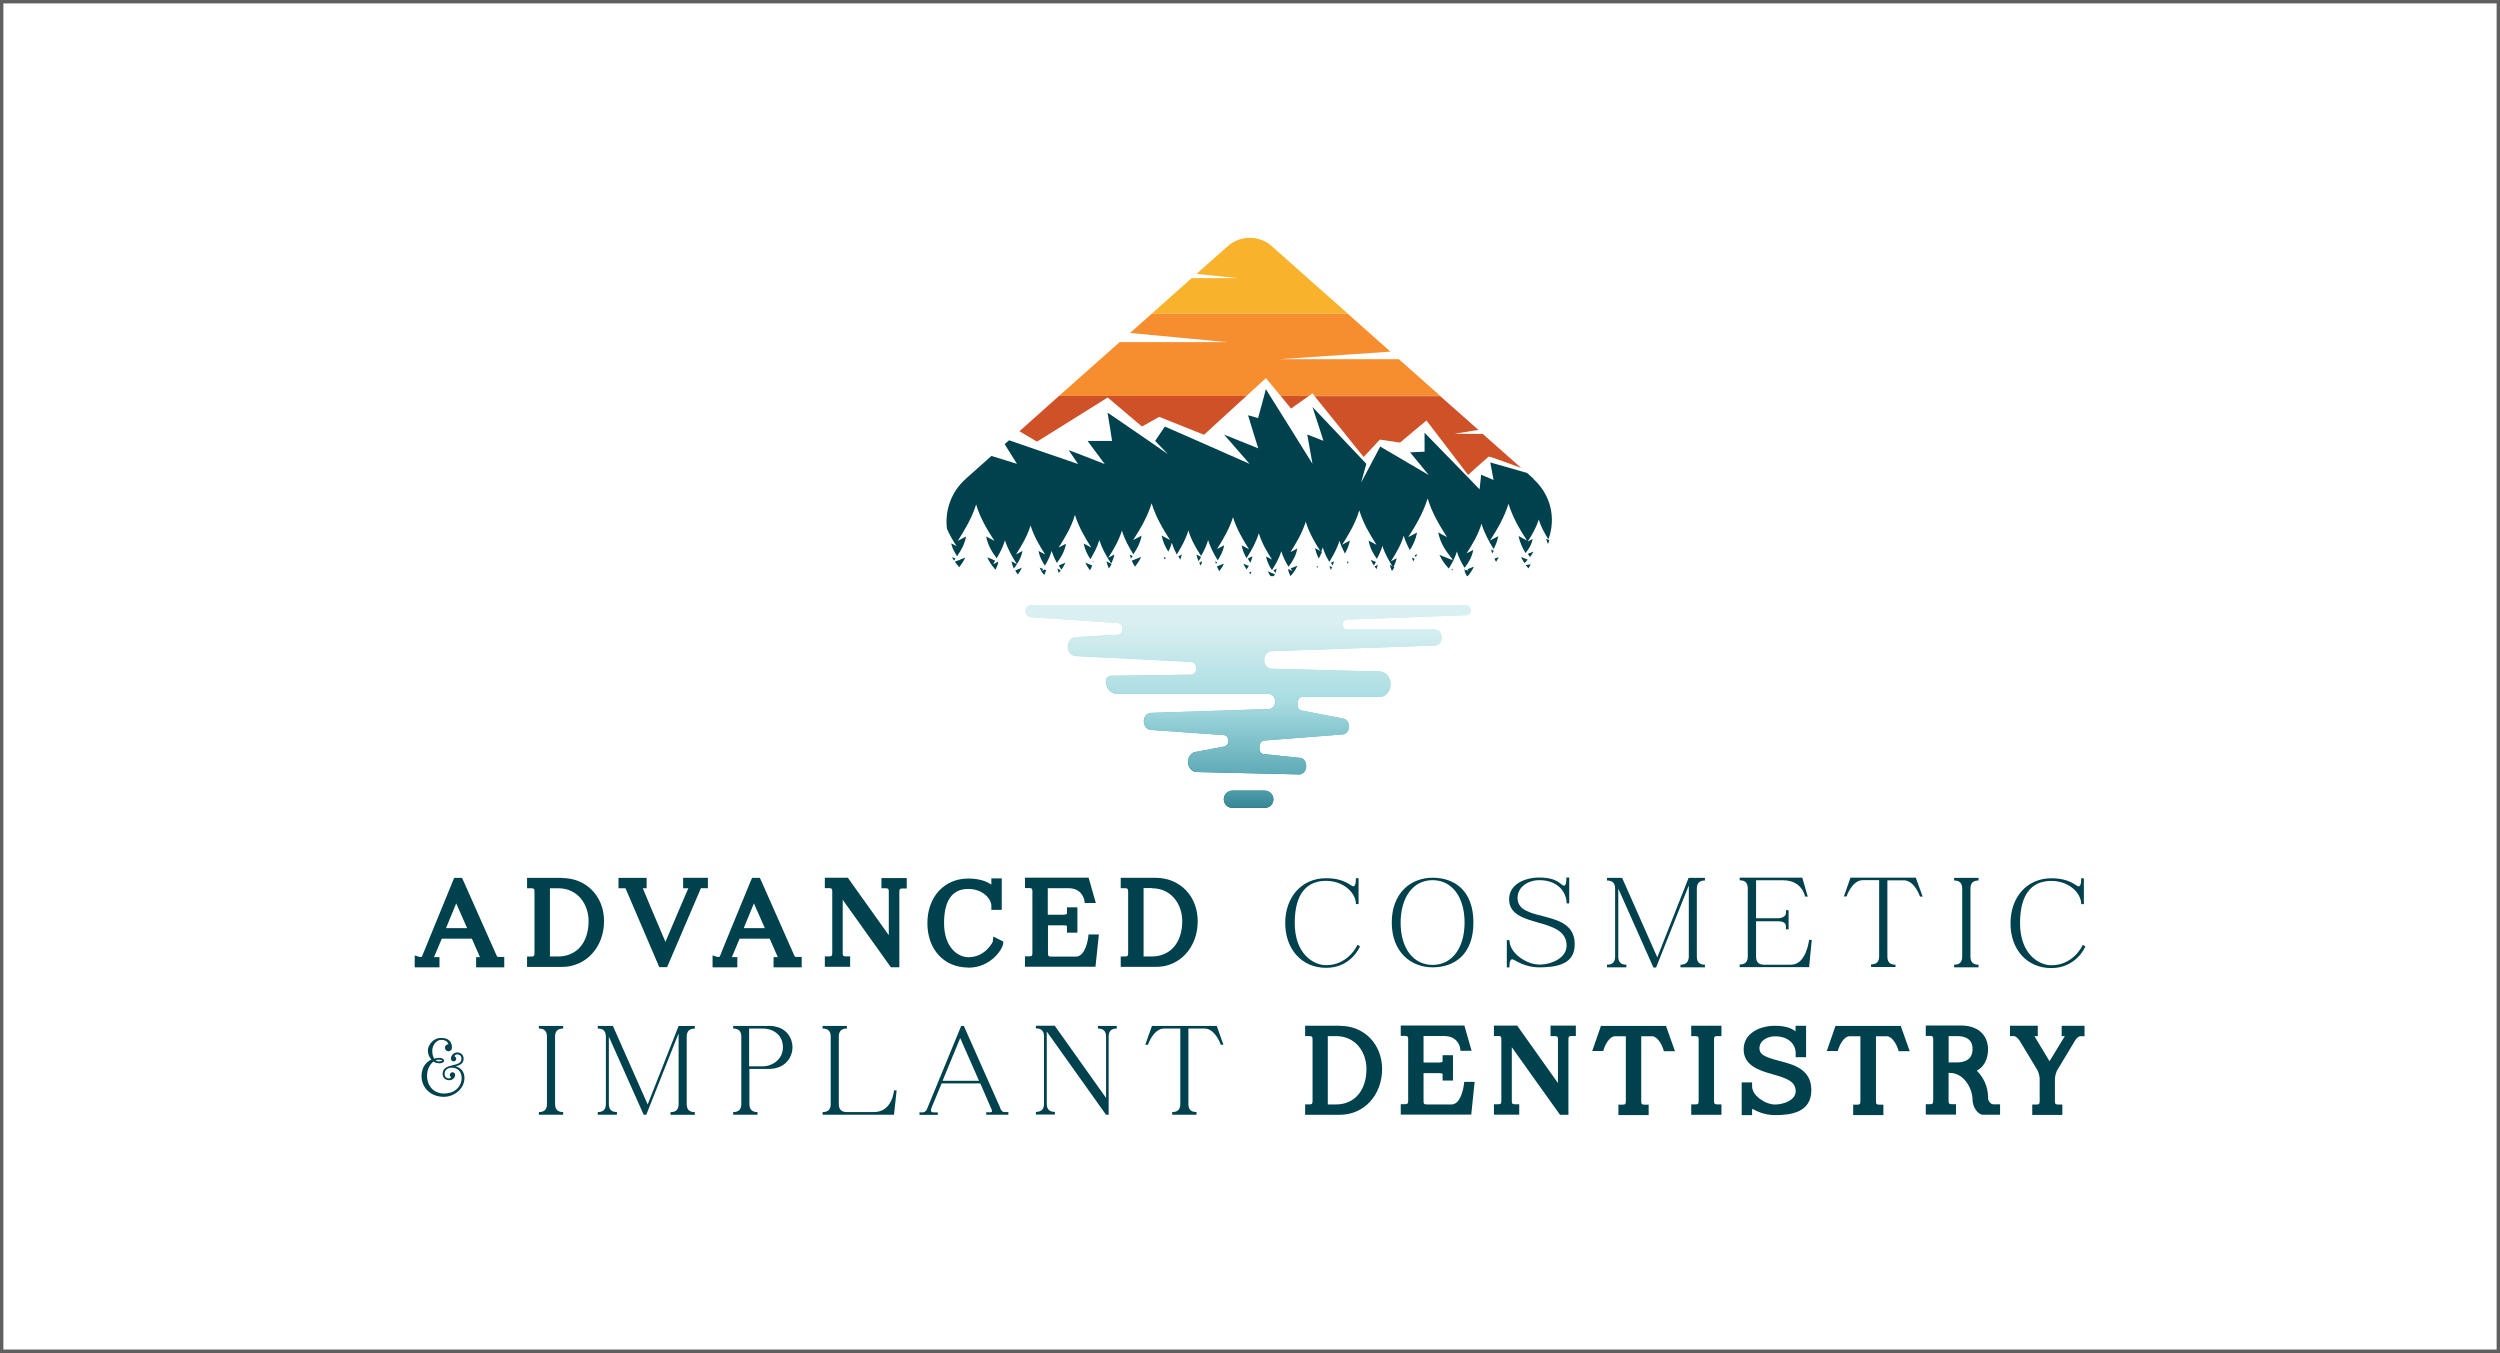 <?xml version="1.0" encoding="UTF-8"?> <svg xmlns="http://www.w3.org/2000/svg" xmlns:xlink="http://www.w3.org/1999/xlink" id="a" data-name="Layer 1" width="370.5" height="200.5" viewBox="0 0 370.5 200.5"><rect x="0" y="0" width="370.5" height="200.5" fill="#333333" stroke="none"/><defs><linearGradient id="b" x1="185.03" y1="112.84" x2="185.03" y2="80.92" gradientTransform="translate(0 200) scale(1 -1)" gradientUnits="userSpaceOnUse"><stop offset="0" stop-color="#d9eff1"></stop><stop offset=".34" stop-color="#a7dce1"></stop><stop offset=".72" stop-color="#4ea0ae"></stop><stop offset="1" stop-color="#00414e"></stop></linearGradient><linearGradient id="c" x1="184.93" y1="112.84" x2="184.93" y2="80.92" xlink:href="#b"></linearGradient><linearGradient id="d" x1="185.05" y1="107.49" x2="185.05" y2="73.43" xlink:href="#b"></linearGradient><linearGradient id="e" x1="184.99" y1="107.49" x2="184.99" y2="73.43" xlink:href="#b"></linearGradient></defs><rect x=".25" y=".25" width="370" height="200" fill="#fff" stroke="#606060" stroke-miterlimit="10" stroke-width=".5"></rect><g><g><path d="M199.72,46.48h-29.03l5.92-5.26h6.83l-6.12-.63,4.61-4.09c1.88-1.67,4.69-1.67,6.57,0l7.17,6.38.89.78,3.18,2.81Z" fill="#f8b22c" stroke-width="0"></path><polygon points="213.46 58.68 194.83 58.68 194.51 58.28 193.97 58.68 189.8 58.68 187.61 56.04 184.72 58.68 156.94 58.68 165.93 50.7 181.82 50.7 167.47 49.35 170.7 46.48 199.72 46.48 206.06 52.11 189.69 53.23 207.31 53.23 213.46 58.68" fill="#f68e30" stroke-width="0"></polygon><polygon points="184.72 58.68 179.06 63.86 178.44 64.43 177 63.86 171.79 61.78 169.24 63.21 164.16 58.91 156.24 63.86 153.68 65.45 151.08 63.91 156.94 58.68 184.72 58.68" fill="#cf5127" stroke-width="0"></polygon><polygon points="193.97 58.68 191.33 60.55 189.8 58.68 193.97 58.68" fill="#cf5127" stroke-width="0"></polygon><path d="M225.47,69.36c-2.45-.91-4.77-1.75-4.85-1.69-.13.08-2.76,2.45-3.02,2.68-.03,0-.03.03-.03.03l-.18-.23-5.99-7.84-3.91,3.28-3-.44-2.4,2.58-3.1-3.86-4.17-5.16h18.63l5.65,5-3.57.57,4.22.03,5.71,5.06Z" fill="#cf5127" stroke-width="0"></path><path d="M187.43,119.73h-4.79c-.7,0-1.28-.57-1.28-1.28h0c0-.7.57-1.28,1.28-1.28h4.79c.7,0,1.28.57,1.28,1.28h0c0,.7-.57,1.28-1.28,1.28Z" fill="url(#b)" stroke-width="0"></path><g><path d="M172.44,82.54c.05.13.13.26.18.39.05-.08.1-.16.13-.26-.1-.05-.21-.08-.31-.13Z" fill="#00414e" stroke-width="0"></path><path d="M175.13,82.18c-.18.08-.34.18-.5.26.1.18.18.34.29.5.08-.23.16-.47.21-.76Z" fill="#00414e" stroke-width="0"></path><path d="M164.34,84.24c.16-.21.29-.42.39-.65-.23-.13-.5-.26-.76-.42.08.39.21.73.36,1.07Z" fill="#00414e" stroke-width="0"></path><path d="M169.11,82.54c-.44.18-.91.36-1.38.55.13.31.29.63.47.91.36-.47.68-.94.91-1.46Z" fill="#00414e" stroke-width="0"></path><path d="M167.6,82.78c.1-.13.18-.23.26-.36-.13-.08-.29-.16-.42-.23.05.21.1.39.16.6Z" fill="#00414e" stroke-width="0"></path><path d="M180.21,83.56c.05-.08.1-.16.18-.23-.1-.05-.18-.1-.29-.16.03.13.08.26.1.39Z" fill="#00414e" stroke-width="0"></path><path d="M181.38,83.53c-.34.13-.68.29-1.04.42.1.23.23.47.36.7.26-.34.5-.7.68-1.12Z" fill="#00414e" stroke-width="0"></path><path d="M177.63,83.17c.13-.21.26-.42.36-.63-.23-.13-.44-.23-.68-.36.08.36.18.68.31.99Z" fill="#00414e" stroke-width="0"></path><path d="M177.73,83.4c.08.16.16.31.23.44.08-.21.16-.44.18-.68-.13.08-.26.16-.42.23Z" fill="#00414e" stroke-width="0"></path><path d="M160.85,83.38c.18.42.42.78.68,1.15.13-.23.23-.47.34-.73-.18-.08-.39-.16-.57-.23-.03,0-.05.03-.05.03,0-.03.03-.03.03-.05-.13-.03-.26-.1-.42-.16Z" fill="#00414e" stroke-width="0"></path><path d="M161.92,83.25s.05.08.08.1c0-.05.03-.1.05-.16-.05,0-.08.03-.13.05Z" fill="#00414e" stroke-width="0"></path><path d="M142.14,82.99c-.21.08-.42.18-.63.26.18.29.42.55.65.81.34-.44.65-.91.89-1.43-.26.1-.52.21-.78.31,0,.03.03.03.03.05s-.03.03-.03.05c-.05-.03-.1-.05-.13-.05Z" fill="#00414e" stroke-width="0"></path><path d="M229.61,80.07c-.05.18-.13.36-.21.55-.1-.26-.21-.52-.26-.78.16.08.31.16.47.23Z" fill="#00414e" stroke-width="0"></path><path d="M217.47,84.37c.05.08.1.18.16.26-.1-.05-.23-.13-.34-.18-.08.03-.18.08-.26.1.08.31.21.57.36.83h.13c.36-.44.7-.89.91-1.41-.31.13-.65.26-.96.39Z" fill="#00414e" stroke-width="0"></path><path d="M156.91,84.89c.1-.13.21-.23.29-.36-.16-.08-.31-.16-.47-.26.03.23.1.44.18.63Z" fill="#00414e" stroke-width="0"></path><path d="M157.9,83.38c-.34.13-.65.26-.99.42.13.21.26.42.39.63.21-.31.42-.65.6-1.04Z" fill="#00414e" stroke-width="0"></path><path d="M184.92,82.8c.13.21.26.39.39.6.13-.31.23-.63.31-.96-.26.13-.5.23-.7.36Z" fill="#00414e" stroke-width="0"></path><path d="M141.38,83.07c.08-.1.16-.18.23-.29-.16-.08-.34-.13-.5-.21.05.16.16.34.26.5Z" fill="#00414e" stroke-width="0"></path><path d="M154.07,84.13c.18.39.39.76.68,1.09.1-.23.21-.47.29-.73-.08-.03-.16-.05-.23-.08-.13.08-.26.13-.39.21.05-.1.13-.18.18-.29-.18-.08-.34-.13-.52-.21Z" fill="#00414e" stroke-width="0"></path><path d="M146.33,82.62c.29.68.7,1.25,1.2,1.82.18-.36.34-.73.42-1.15-.03,0-.05-.03-.08-.03-.23.13-.47.26-.7.36.1-.18.21-.34.31-.52-.36-.18-.76-.36-1.15-.5Z" fill="#00414e" stroke-width="0"></path><path d="M150.45,84.55c.13.21.26.42.39.6.23-.31.44-.65.6-1.02-.31.13-.65.26-.99.42Z" fill="#00414e" stroke-width="0"></path><path d="M221.17,84.03l.03-.03s-.03-.03-.05-.03c0,.03,0,.05.03.05Z" fill="#00414e" stroke-width="0"></path><path d="M221.46,82.8c.08.16.16.31.26.47.13-.23.26-.47.39-.7-.23.05-.44.16-.65.23Z" fill="#00414e" stroke-width="0"></path><path d="M226.41,82.08c.1.16.21.31.34.47.21-.26.36-.52.5-.81-.26.1-.55.21-.83.34Z" fill="#00414e" stroke-width="0"></path><path d="M216.95,84.26c0,.05.03.1.05.18.03-.03.05-.08.08-.1-.05-.03-.08-.05-.13-.08Z" fill="#00414e" stroke-width="0"></path><path d="M215.1,84.39c.05.05.08.1.13.16.03-.08.05-.16.08-.26-.05.03-.13.05-.21.1Z" fill="#00414e" stroke-width="0"></path><path d="M220.99,81.42c.03.21.1.42.16.6.08-.13.16-.26.23-.39-.13-.05-.26-.13-.39-.21Z" fill="#00414e" stroke-width="0"></path><path d="M210.04,82.13c-.13.05-.26.1-.39.16.05.1.1.18.18.26.05-.13.13-.26.21-.42Z" fill="#00414e" stroke-width="0"></path><path d="M185.29,85.1c.08-.13.13-.26.21-.39-.13.05-.26.1-.39.16.05.08.1.16.18.23Z" fill="#00414e" stroke-width="0"></path><path d="M225.94,83.46c.16-.18.31-.34.47-.52-.34-.13-.65-.26-.99-.39.16.34.31.63.52.91Z" fill="#00414e" stroke-width="0"></path><path d="M226.51,84.24c.13-.18.23-.39.34-.6-.26.03-.5.08-.76.1.16.16.29.34.42.5Z" fill="#00414e" stroke-width="0"></path><path d="M209.42,83.2c.08-.13.16-.26.23-.36-.13-.08-.26-.13-.39-.21.05.18.1.39.16.57Z" fill="#00414e" stroke-width="0"></path><path d="M195.92,81.79c-.34-.18-.65-.36-1.02-.55.1.57.31,1.07.55,1.54.16-.31.31-.65.47-.99Z" fill="#00414e" stroke-width="0"></path><path d="M184.74,84.39c.13-.18.23-.34.34-.52-.26-.1-.55-.21-.81-.34.13.31.29.6.47.86Z" fill="#00414e" stroke-width="0"></path><path d="M195.22,84.19c.03-.08.05-.16.08-.26-.03,0-.05-.03-.08-.03-.03.03-.08.03-.1.05.03.1.05.16.1.23Z" fill="#00414e" stroke-width="0"></path><path d="M189.22,84.26c-.18.1-.34.18-.5.26.1.13.21.26.31.39.05-.21.13-.42.18-.65Z" fill="#00414e" stroke-width="0"></path><path d="M187.89,84.68c.1.26.26.47.39.7h.5c.05-.1.1-.18.16-.29-.36-.13-.7-.26-1.04-.42Z" fill="#00414e" stroke-width="0"></path><path d="M190.89,84.42c.08.34.21.68.36.96.42-.47.78-.96,1.02-1.54-.31.13-.65.26-.99.39.08.13.16.26.23.39-.16-.08-.34-.18-.52-.26-.03,0-.05.03-.1.05Z" fill="#00414e" stroke-width="0"></path><path d="M197.22,84.47c.08-.13.13-.26.18-.42-.13-.05-.23-.13-.36-.18.05.21.1.39.18.6Z" fill="#00414e" stroke-width="0"></path><path d="M204.18,83.69c-.16.08-.31.16-.47.26.1.13.18.26.29.39.08-.21.13-.42.18-.65Z" fill="#00414e" stroke-width="0"></path><path d="M205.98,83.69c.05.34.18.63.31.94.13-.18.26-.36.36-.57-.23-.13-.44-.23-.68-.36Z" fill="#00414e" stroke-width="0"></path><path d="M197.69,83.17c-.16.08-.29.16-.44.23.08.13.16.29.26.42.08-.21.13-.42.18-.65Z" fill="#00414e" stroke-width="0"></path><path d="M199.62,83.17c.03.13.08.26.1.39.05-.08.1-.16.13-.26-.05-.03-.16-.08-.23-.13Z" fill="#00414e" stroke-width="0"></path><path d="M203.61,83.79c.1-.16.21-.34.31-.5-.26-.1-.5-.21-.76-.31.13.29.26.55.44.81Z" fill="#00414e" stroke-width="0"></path></g><path d="M152.2,91.2c-.5-.52-.18-1.49.47-1.49h64.62c.34,0,.63.34.63.73h0c0,.39-.26.7-.6.73l-17.75.65c-.36.03-.65.42-.6.83h0c.05.36.31.65.63.65h13.03c.47,0,.89.39.99.91h0c.16.73-.31,1.43-.96,1.46l-24.21.83c-.57,0-1.04.5-1.12,1.17h0c-.05.7.36,1.35.99,1.43l16.16.42c1.02.03,1.75,1.12,1.54,2.27h0c-.16.86-.81,1.49-1.56,1.49h-11.44c-.36,0-.65.31-.7.73l-.03.34c-.05.47.23.91.65.96l6.05,1.17c.76.08,1.17,1.07.76,1.82h0c-.18.34-.5.55-.86.55l-11.49.89c-.39,0-.7.34-.73.78l-.03.36c-.03.39.18.76.5.86l5.71.6c.42.16.7.63.7,1.15v.08c0,.63-.42,1.15-.96,1.2l-15.35-.36c-.89-.08-1.46-1.17-1.07-2.14h0c.18-.44.55-.78.99-.83l4.25-.81c.44-.08.73-.6.6-1.12h0c-.1-.34-.36-.57-.68-.57l-10.74-.76c-.68,0-1.2-.73-1.07-1.54h0c.1-.55.5-.96.96-.99l17.61-.57c.55-.05.94-.63.86-1.25h0c-.05-.57-.47-.99-.94-.99h-22.49c-.86,0-1.56-.76-1.64-1.75h0c-.05-.5.29-.91.7-.94l11.93-.16c.39,0,.73-.34.78-.81h0c.08-.57-.29-1.07-.78-1.09l-17.12-.86c-.65-.03-1.15-.65-1.15-1.41h0c0-.76.52-1.38,1.17-1.41l6.23-.34c.47,0,.81-.55.68-1.09v-.05c-.08-.34-.34-.57-.65-.6l-12.92-.86c-.16,0-.31-.08-.44-.21l-.1-.08Z" fill="url(#c)" stroke-width="0"></path><path d="M227.32,71l-.1-.1-.91-.81-5.45-1.56.44,2.37.05.23-.55-.23-1.3-.55-.05.55-.18,1.62-1.56-1.62-6.59-6.77v2.81l-2.14.1,2.76,3.36-7.19-4.22-2.5,4.72-.34.63.18-.63.6-2.16-4.64-4.9-3.34-3.52,1.15,3.52.47,1.49-2.4-.94.78,4.35-3.05-4.9-3.23-5.16-.63-1.02-.26,1.02-.89,3.28-1.49-.42.7,2.29.81,2.61-5.06-2.03,3.78,4.33-9.46-4.17-.23-.1-1.38-.6-1.49-.65-.44.65-.83,1.22-.16.26,1.88,1.95-2.97-2.06-2.01-1.38-3.96-2.71.44,2.71.23,1.49h-3.62l.65.89,1.88,2.53-3.96-1.54-1.38-.52,1.04,1.54h0l.36.52-10.24-3.52-.65.57,1.82,2.92h0l-3.78-1.17-3.75,3.34-.1.1c-2.16,1.93-3.07,4.72-2.74,7.35h0c.39.91.89,1.77,1.43,2.58-.26-.13-.52-.29-.81-.42,0,.05.03.08.03.1.16.68.47,1.25.86,1.8.05-.05.08-.1.1-.16.57-.83,1.04-1.72,1.22-2.76-.42.23-.83.44-1.22.65,1.07-1.69,2.08-3.39,2.71-5.39.6,2.01,1.62,3.7,2.71,5.39-.39-.21-.81-.42-1.22-.65.23,1.25.83,2.29,1.56,3.23.5-.83.94-1.69,1.22-2.66.42,1.3,1.07,2.42,1.77,3.54-.26-.13-.52-.29-.81-.42.08.39.21.73.36,1.07.6-.78,1.09-1.59,1.28-2.61-.34.18-.65.34-.96.52.86-1.35,1.67-2.71,2.16-4.3.5,1.59,1.3,2.97,2.16,4.3-.31-.16-.65-.34-.99-.52.16.83.52,1.54.96,2.19.39-.68.76-1.38.99-2.19.21.63.47,1.22.78,1.77.63-.83,1.17-1.75,1.35-2.84-.39.21-.73.39-1.09.57.96-1.51,1.88-3.02,2.42-4.85.55,1.8,1.46,3.34,2.42,4.85-.36-.18-.73-.39-1.12-.6.16.89.52,1.62.99,2.32.52-.89,1.02-1.8,1.33-2.84.39,1.3,1.04,2.4,1.75,3.49.21-.42.39-.86.47-1.35-.31.18-.63.34-.91.5.81-1.25,1.56-2.53,2.03-4.04.39,1.3,1.02,2.42,1.69,3.52.57-.83,1.04-1.72,1.22-2.76-.44.23-.83.44-1.25.65,1.09-1.69,2.11-3.41,2.74-5.45.63,2.03,1.64,3.75,2.74,5.45-.42-.21-.81-.44-1.25-.68.16.89.52,1.67.99,2.4.21-.42.39-.86.52-1.33.18.63.44,1.2.73,1.75.68-1.12,1.33-2.24,1.72-3.57.42,1.41,1.12,2.61,1.88,3.78.42-.73.81-1.51,1.04-2.35.34,1.09.86,2.06,1.43,3,.44-.68.81-1.41.96-2.24-.36.21-.73.39-1.07.57.94-1.49,1.82-2.97,2.37-4.72.55,1.75,1.43,3.26,2.37,4.74-.36-.18-.7-.36-1.09-.57.13.7.39,1.33.73,1.9.73-1.15,1.41-2.35,1.82-3.7.44,1.46,1.17,2.68,1.95,3.91-.29-.16-.57-.31-.89-.47.16.78.47,1.43.89,2.03.55-.89,1.07-1.77,1.38-2.79.26.83.63,1.59,1.07,2.29.63-.81,1.12-1.67,1.3-2.71-.36.18-.68.36-1.02.55.89-1.41,1.75-2.84,2.27-4.51.52,1.67,1.35,3.1,2.27,4.51.1-.23.18-.47.26-.7.23.78.57,1.46.96,2.14.6-.99,1.17-1.98,1.51-3.13.21.68.5,1.3.81,1.9.34-.6.6-1.22.73-1.93-.42.21-.78.42-1.15.63,1.02-1.59,1.98-3.21,2.55-5.11.57,1.9,1.54,3.52,2.55,5.11-.36-.21-.76-.42-1.17-.63.18,1.04.65,1.93,1.22,2.71.34-.6.63-1.25.83-1.93.36,1.2.96,2.19,1.59,3.21.23-.42.42-.89.52-1.38-.31.16-.57.31-.86.47.76-1.2,1.49-2.4,1.9-3.8.23.78.55,1.46.91,2.14.5-.78.89-1.62,1.07-2.61-.47.23-.89.47-1.3.68,1.15-1.8,2.21-3.6,2.87-5.73.65,2.14,1.72,3.93,2.87,5.73-.42-.23-.86-.44-1.3-.7.29,1.59,1.15,2.81,2.11,3.99-.03.03-.03.05-.05.1-.63-.26-1.25-.52-1.88-.76.34.76.81,1.41,1.38,2.03.47-.78.94-1.59,1.2-2.53.26.89.68,1.67,1.15,2.42.6-.78,1.09-1.62,1.28-2.66-.36.18-.68.36-.99.52.89-1.38,1.72-2.76,2.21-4.4.42,1.38,1.07,2.58,1.8,3.75.31-.57.55-1.2.68-1.9-.44.23-.83.44-1.22.65,1.09-1.69,2.11-3.41,2.74-5.45.63,2.03,1.64,3.75,2.74,5.45-.42-.21-.81-.44-1.25-.68.18.94.57,1.77,1.04,2.53.5-.63.91-1.28,1.04-2.08-.26.13-.5.26-.73.39.65-1.02,1.28-2.06,1.64-3.28.34,1.09.86,2.01,1.43,2.94,1.17-3.1.36-6.62-2.21-8.94Z" fill="#00414e" stroke-width="0"></path></g><path d="M187.48,119.73h-4.82c-.7,0-1.28-.57-1.28-1.28h0c0-.7.57-1.28,1.28-1.28h4.79c.7,0,1.28.57,1.28,1.28h0c.03.7-.55,1.28-1.25,1.28Z" fill="url(#d)" stroke-width="0"></path><path d="M152.25,91.2c-.5-.52-.18-1.49.47-1.49h64.62c.34,0,.63.34.63.73h0c0,.39-.26.7-.6.73l-17.75.65c-.36.03-.65.42-.6.83h0c.05.36.31.65.63.65h13.03c.47,0,.89.39.99.91h0c.16.73-.31,1.43-.96,1.46l-24.21.83c-.57,0-1.04.5-1.12,1.17h0c-.05.7.36,1.35.99,1.43l16.16.42c1.02.03,1.75,1.12,1.54,2.27h0c-.16.86-.81,1.49-1.56,1.49h-11.44c-.36,0-.65.31-.7.73l-.03.34c-.05.47.23.91.65.96l6.05,1.17c.76.08,1.17,1.07.76,1.82h0c-.18.34-.5.55-.86.55l-11.49.89c-.39,0-.7.34-.73.78l-.03.36c-.03.39.18.76.5.86l5.71.6c.42.16.7.63.7,1.15v.08c0,.63-.42,1.15-.96,1.2l-15.35-.36c-.89-.08-1.46-1.17-1.07-2.14h0c.18-.44.55-.78.99-.83l4.25-.81c.44-.08.73-.6.6-1.12h0c-.1-.34-.36-.57-.68-.57l-10.74-.76c-.68,0-1.2-.73-1.07-1.54h0c.1-.55.5-.96.96-.99l17.61-.57c.55-.05.94-.63.86-1.25h0c-.05-.57-.47-.99-.94-.99h-22.49c-.86,0-1.56-.76-1.64-1.75h0c-.05-.5.29-.91.7-.94l11.93-.16c.39,0,.73-.34.78-.81h0c.08-.57-.29-1.07-.78-1.09l-17.12-.86c-.65-.03-1.15-.65-1.15-1.41h0c0-.76.52-1.38,1.17-1.41l6.23-.34c.47,0,.81-.55.68-1.09l-.03-.05c-.08-.34-.34-.57-.65-.6l-12.92-.86c-.16,0-.31-.08-.44-.21l-.08-.08Z" fill="url(#e)" stroke-width="0"></path><g><path d="M73.71,141.8s-.05-.05-.16-.29c-.29-.63-4.92-11.07-4.92-11.07l-.16-.34h-1.15l-.16.36c-.18.44-4.48,10.92-4.61,11.26q-.05.1-.13.1h-.23l-.73-.23v1.77h3.67v-1.51h-.81c.26-.6.86-2.06,1.15-2.74h4.46c.42.94,1.02,2.32,1.2,2.74h-.57v1.51h4.17v-1.54h-.78c-.08-.03-.23-.03-.23-.03ZM66.1,137.55l1.51-3.67,1.62,3.67h-3.13Z" fill="#00414e" stroke-width="0"></path><path d="M83.27,130.1h-5.16v1.54h.6c.42,0,.5.1.5.5v9.12c0,.42-.1.5-.5.5h-.6v1.54h5.16c3.57,0,6.25-2.92,6.25-6.8,0-3.67-2.63-6.38-6.25-6.38ZM81.5,131.64h1.22c2.97,0,4.51,2.45,4.51,4.87,0,3.18-1.77,5.24-4.51,5.24h-1.22v-10.11Z" fill="#00414e" stroke-width="0"></path><path d="M101.2,131.64h.81c-.44.99-2.42,5.65-3.39,7.95-1.28-3-3.05-7.17-3.36-7.95h.57v-1.54h-4.17v1.54h1.02s.05.05.13.26c.26.63,4.56,10.66,4.74,11.07l.16.36h1.15l.16-.36c.18-.44,4.69-10.92,4.82-11.26.03-.05.03-.08.03-.08h1.04v-1.54h-3.67v1.54h-.03Z" fill="#00414e" stroke-width="0"></path><path d="M117.83,141.8s-.05-.05-.16-.29c-.29-.63-4.9-11.07-4.9-11.07l-.16-.34h-1.15l-.16.36c-.18.44-4.51,10.92-4.61,11.26q-.05.1-.13.1h-.23l-.73-.23v1.77h3.67v-1.51h-.81c.26-.6.86-2.06,1.15-2.74h4.46c.42.94,1.02,2.32,1.2,2.74h-.63v1.51h4.17v-1.54h-.78c-.05-.03-.21-.03-.21-.03ZM110.22,137.55l1.51-3.67,1.62,3.67h-3.13Z" fill="#00414e" stroke-width="0"></path><path d="M130.62,131.64h.6c.42,0,.5.1.5.5v6.46l-6.07-8.52h-3.41v1.54h.6c.42,0,.5.1.5.5v9.12c0,.42-.1.5-.5.5h-.6v1.54h3.75v-1.54h-.6c-.42,0-.5-.1-.5-.5v-7.9l7.14,10.01h1.25v-11.18c0-.42.1-.5.5-.5h.6v-1.54h-3.75v1.51Z" fill="#00414e" stroke-width="0"></path><path d="M143.49,143.41c3.47,0,5.08-2.87,5.16-3.44l.05-.42-1.49-.76-.08.78c-.13.26-1.2,2.29-3.62,2.29-1.46,0-3.6-1.35-3.6-5.06,0-3.36,1.22-5.06,3.6-5.06,2.11,0,3.41,1.46,3.41,2.5v.6h1.54v-4.66h-1.54v.91c-.57-.36-1.56-.89-3.41-.89-3.57,0-6.07,2.71-6.07,6.62s2.48,6.57,6.05,6.57Z" fill="#00414e" stroke-width="0"></path><path d="M162.85,138.49h-1.54l-.05.52s-.36,2.76-1.8,2.76h-3.65c-.42,0-.5-.1-.5-.5v-4.14h2.32c.39,0,.5.08.5.13v.96h1.54v-3.75h-1.54v.96c-.05.05-.29.13-.5.13h-2.35v-3.93h3.05c1.98,0,2.29,1.54,2.35,1.69l.08.5h1.64l-1.07-3.75h-9.43v1.54h.6c.42,0,.5.1.5.5v9.12c0,.42-.1.5-.5.5h-.6v1.54h10.45l.5-4.77Z" fill="#00414e" stroke-width="0"></path><path d="M177.5,136.53c0-3.73-2.63-6.44-6.25-6.44h-5.16v1.54h.6c.42,0,.5.1.5.5v9.12c0,.42-.1.5-.5.5h-.6v1.54h5.16c3.57.05,6.25-2.87,6.25-6.75ZM170.7,131.64c2.97,0,4.51,2.45,4.51,4.87,0,3.18-1.77,5.24-4.51,5.24h-1.22v-10.14h1.22v.03Z" fill="#00414e" stroke-width="0"></path><path d="M201.55,140.23l-.39-.21c-.03.18-1.41,3.02-4.64,3.02-1.82,0-4.64-1.62-4.64-6.25s2.01-6.25,4.64-6.25,4.43,1.82,4.43,3.44h.39v-3.83h-.39c0,1.02-.21,1.2-.39,1.2-.39,0-1.2-1.2-4.04-1.2-3.62,0-6.05,2.81-6.05,6.64s2.42,6.64,6.05,6.64c3.62.03,5-3.02,5.03-3.21Z" fill="#00414e" stroke-width="0"></path><path d="M212.31,143.36c3.23,0,6.05-1.9,6.05-6.64s-2.81-6.64-6.05-6.64-6.05,2.27-6.05,6.64,2.84,6.64,6.05,6.64ZM212.31,130.44c2.84,0,4.74,2.45,4.74,6.28s-1.9,6.28-4.74,6.28-4.74-2.45-4.74-6.28c.03-3.83,1.9-6.28,4.74-6.28Z" fill="#00414e" stroke-width="0"></path><path d="M224.09,142.16c.39,0,1.64,1.2,4.04,1.2,3.62,0,5.24-1.02,5.24-3.44,0-5.42-8.47-3.02-8.47-6.85,0-1.62,1.56-2.63,3.23-2.63,2.79,0,4.04,1.82,4.04,3.44h.39v-3.83h-.42c0,1.02-.16,1.2-.39,1.2-.39,0-.81-1.2-3.62-1.2-2.19,0-4.48,1.02-4.48,3.21,0,4.46,8.52,2.45,8.52,6.88,0,1.82-2.21,2.81-4.04,2.81s-4.43-1.64-4.43-3.62h-.39v4.04h.39c-.03-.81.16-1.2.39-1.2Z" fill="#00414e" stroke-width="0"></path><path d="M249.05,142.97v.39h3.62v-.39c-.81,0-1.2-.39-1.2-1.2v-10.08c0-.81.39-1.2,1.2-1.2v-.39h-2.42l-4.64,11.78-5.21-11.78h-2.24v.39c.81,0,1.2.39,1.2,1.2v10.08c0,.81-.39,1.2-1.2,1.2v.39h2.87v-.39c-.81,0-1.2-.39-1.2-1.2v-10.08c1.07,2.4,5.21,11.7,5.21,11.7h.39l4.85-12.17v10.58c-.03.76-.42,1.17-1.22,1.17Z" fill="#00414e" stroke-width="0"></path><path d="M265.49,142.97h-4.04c-.81,0-1.2-.39-1.2-1.2v-5.24h3.23c1.02,0,1.2.39,1.2.81v.39h.39v-2.84h-.39v.39c0,.81-1.2.81-1.2.81h-3.23v-5.63h4.04c2.81,0,3.23,2.42,3.23,2.42h.39l-.81-2.81h-9.28v.39c.81,0,1.2.39,1.2,1.2v10.08c0,.81-.39,1.2-1.2,1.2v.39h10.29l.39-4.04h-.39s-.42,3.67-2.63,3.67Z" fill="#00414e" stroke-width="0"></path><path d="M274.25,130.05l-.99,2.81h.39s.81-2.42,2.42-2.42h2.42v11.28c0,.81-.39,1.2-1.2,1.2v.39h3.62v-.34c-.81,0-1.2-.39-1.2-1.2v-11.31h2.42c1.62,0,2.42,2.42,2.42,2.42h.39l-1.02-2.81h-9.69v-.03Z" fill="#00414e" stroke-width="0"></path><path d="M293.22,142.97c-.81,0-1.2-.39-1.2-1.2v-10.08c0-.81.39-1.2,1.2-1.2v-.39h-3.62v.39c.81,0,1.2.39,1.2,1.2v10.08c0,.81-.39,1.2-1.2,1.2v.39h3.62v-.39Z" fill="#00414e" stroke-width="0"></path><path d="M304.01,143.47c3.62,0,5.03-3.05,5.03-3.23l-.39-.21c-.03.18-1.41,3.02-4.64,3.02-1.82,0-4.64-1.62-4.64-6.25s2.01-6.25,4.64-6.25,4.43,1.82,4.43,3.44h.39v-3.83h-.39c0,1.02-.21,1.2-.39,1.2-.39,0-1.2-1.2-4.04-1.2-3.62,0-6.05,2.81-6.05,6.64-.03,3.86,2.4,6.67,6.05,6.67Z" fill="#00414e" stroke-width="0"></path><path d="M67.38,158.03s1.33-.08,1.33-1.12c0-.65-.52-.94-.94-.94-.39,0-.94.31-.94.94,0,.23.18.39.39.39.23,0,.39-.18.39-.39,0-.16-.1-.31-.26-.36.05-.13.13-.29.39-.29s.65.13.65.65c0,1.38-2.79.5-2.79,2.24,0,.52.34.94,1.02.94.44,0,.83-.39.83-.76v-.03c0-.23-.18-.39-.39-.39-.23,0-.39.18-.39.39,0,.16.08.29.21.34-.08.08-.18.18-.34.18-.39,0-.65-.26-.65-.65,0-.65.52-.94,1.07-.94.96,0,1.46.65,1.46,1.59s-.78,2.24-2.63,2.24c-1.46,0-2.5-1.07-2.5-2.63,0-.99.44-1.72.96-2.11.26.18.55.26.91.26.34,0,.65-.13.65-.39s-.39-.42-.68-.42c-.23,0-.5.05-.78.13-.16-.26-.29-.63-.29-1.2,0-.68.52-1.59,1.33-1.59.94,0,1.07.65,1.07.65-.29,0-.52.23-.52.52s.23.52.52.52.52-.23.52-.52c0-.78-.39-1.46-1.59-1.46-1.3,0-1.98,1.2-1.98,1.85,0,.5.18.99.52,1.35-.76.36-1.46,1.12-1.46,2.48,0,1.54,1.2,3.05,3.31,3.05,1.56,0,3.05-1.2,3.05-2.79,0-1.41-1.2-1.75-1.46-1.75ZM65.01,157.04c.26,0,.52.08.52.13,0,.08-.26.13-.52.13-.16,0-.31-.05-.44-.18.13-.05.29-.08.44-.08Z" fill="#00414e" stroke-width="0"></path><path d="M79.86,152.43c.81,0,1.2.39,1.2,1.2v9.98c0,.81-.39,1.2-1.2,1.2v.39h3.6v-.39c-.81,0-1.2-.39-1.2-1.2v-9.98c0-.81.39-1.2,1.2-1.2v-.39h-3.6v.39Z" fill="#00414e" stroke-width="0"></path><path d="M95.99,163.69l-5.16-11.65h-2.24v.39c.81,0,1.2.39,1.2,1.2v9.98c0,.81-.39,1.2-1.2,1.2v.39h2.84v-.39c-.81,0-1.2-.39-1.2-1.2v-9.98c1.07,2.37,5.16,11.57,5.16,11.57h.39l4.79-12.06v10.48c0,.81-.39,1.2-1.2,1.2v.39h3.6v-.39c-.81,0-1.2-.39-1.2-1.2v-9.98c0-.81.39-1.2,1.2-1.2v-.39h-2.4l-4.59,11.65Z" fill="#00414e" stroke-width="0"></path><path d="M113.87,152.04h-5.21v.39c.81,0,1.2.39,1.2,1.2v9.98c0,.81-.39,1.2-1.2,1.2v.39h3.6v-.39c-.81,0-1.2-.39-1.2-1.2v-5.19h2.79c2.79,0,3.6-2.01,3.6-3.21s-.76-3.18-3.57-3.18ZM113.03,158.03h-2.01v-5.6h2.01c1.62,0,3,.99,3,2.79s-1.59,2.81-3,2.81Z" fill="#00414e" stroke-width="0"></path><path d="M129.5,164.81h-3.99c-.81,0-1.2-.39-1.2-1.2v-9.98c0-.81.39-1.2,1.2-1.2v-.39h-3.6v.39c.81,0,1.2.39,1.2,1.2v9.98c0,.81-.39,1.2-1.2,1.2v.39h10.58l.39-3.6h-.39s-.21,3.21-3,3.21Z" fill="#00414e" stroke-width="0"></path><path d="M148.21,164.13c-.29-.68-5.37-12.09-5.37-12.09h-.39s-4.9,11.93-5.06,12.3c-.13.34-.39.52-.73.52s-.39-.03-.39-.03v.39h2.71v-.36h-.47c-.47,0-.7-.08-.42-.78.29-.68,1.46-3.52,1.46-3.52h5.73s1.35,3.07,1.51,3.47c.29.65.34.81-.08.81h-.55v.36h3.28v-.39h-.21c-.57.03-.76,0-1.04-.68ZM139.69,160.17l2.61-6.33,2.79,6.33h-5.39Z" fill="#00414e" stroke-width="0"></path><path d="M162.72,152.43c.81,0,1.2.39,1.2,1.2v9.09l-7.61-10.71h-2.79v.39c.81,0,1.2.39,1.2,1.2v9.98c0,.81-.39,1.2-1.2,1.2v.39h2.81v-.39c-.81,0-1.2-.39-1.2-1.2v-10.71l8.78,12.33h.39v-11.57c0-.81.39-1.2,1.2-1.2v-.39h-2.79v.39Z" fill="#00414e" stroke-width="0"></path><path d="M170.72,152.04l-.99,2.79h.39s.81-2.4,2.4-2.4h2.4v11.18c0,.81-.39,1.2-1.2,1.2v.39h3.6v-.39c-.81,0-1.2-.39-1.2-1.2v-11.18h2.4c1.59,0,2.4,2.4,2.4,2.4h.39l-.99-2.79h-9.59Z" fill="#00414e" stroke-width="0"></path><path d="M198.58,152.01h-5.16v1.54h.6c.42,0,.5.1.5.5v9.12c0,.42-.1.5-.5.5h-.6v1.54h5.16c3.57,0,6.25-2.92,6.25-6.8-.03-3.67-2.63-6.38-6.25-6.38ZM196.78,153.55h1.22c2.97,0,4.51,2.45,4.51,4.87,0,3.18-1.77,5.26-4.51,5.26h-1.22v-10.14Z" fill="#00414e" stroke-width="0"></path><path d="M216.92,160.92s-.36,2.76-1.8,2.76h-3.65c-.42,0-.5-.1-.5-.5v-4.14h2.32c.39,0,.5.08.5.13v.96h1.54v-3.75h-1.54v.96c-.05.05-.29.13-.5.13h-2.32v-3.93h3.05c1.98,0,2.32,1.54,2.35,1.69l.08.5h1.64l-1.07-3.75h-9.43v1.54h.6c.42,0,.5.1.5.5v9.12c0,.42-.1.5-.5.5h-.6v1.54h10.45l.5-4.85h-1.54l-.08.6Z" fill="#00414e" stroke-width="0"></path><path d="M229.79,153.55h.6c.42,0,.5.1.5.5v6.46l-6.05-8.52h-3.44v1.54h.6c.42,0,.5.1.5.5v9.12c0,.42-.1.5-.5.5h-.6v1.54h3.75v-1.54h-.6c-.42,0-.5-.1-.5-.5v-7.95l7.14,10.01h1.25v-11.18c0-.42.1-.5.5-.5h.6v-1.54h-3.75v1.56h0Z" fill="#00414e" stroke-width="0"></path><path d="M237.27,152.01l-1.3,3.75h1.62l.13-.39c.16-.47.78-1.8,1.64-1.8h1.59v9.64c0,.42-.1.5-.5.5h-.6v1.54h4.48v-1.54h-.6c-.42,0-.5-.1-.5-.5v-9.64h1.59c.83,0,1.49,1.33,1.64,1.8l.13.42h1.64l-1.33-3.75h-9.64v-.03Z" fill="#00414e" stroke-width="0"></path><path d="M250.64,153.55h.6c.42,0,.5.1.5.5v9.12c0,.42-.1.5-.5.5h-.6v1.54h4.48v-1.54h-.6c-.42,0-.5-.1-.5-.5v-9.12c0-.42.1-.5.5-.5h.6v-1.54h-4.48v1.54Z" fill="#00414e" stroke-width="0"></path><path d="M263.64,157.2c-1.95-.5-2.89-.86-2.89-1.85,0-1.15,1.2-1.77,2.32-1.77,2.11,0,3.05,1.3,3.05,2.5v.6h1.54v-4.66h-1.56v.81c-.5-.36-1.35-.81-3.05-.81-2.24,0-4.64,1.09-4.64,3.49s2.27,3.13,4.3,3.7c2.14.6,3.41,1.07,3.41,2.53,0,1.28-1.77,1.95-3.05,1.95-1.46,0-3.41-1.33-3.41-2.68v-.6h-1.54v4.85h1.54v-.6c0-.13,0-.26.03-.34.63.34,1.75.94,3.41.94,2.29,0,5.34-.39,5.34-3.7,0-3.13-2.66-3.8-4.79-4.35Z" fill="#00414e" stroke-width="0"></path><path d="M272.03,152.01l-1.3,3.75h1.62l.13-.39c.16-.47.78-1.8,1.64-1.8h1.59v9.64c0,.42-.1.5-.5.5h-.57v1.54h4.48v-1.54h-.6c-.42,0-.5-.1-.5-.5v-9.64h1.59c.83,0,1.49,1.33,1.64,1.8l.13.42h1.64l-1.33-3.75h-9.67v-.03Z" fill="#00414e" stroke-width="0"></path><path d="M294.63,162.64c0-1.75-.81-3.13-1.67-3.96,1.04-.55,1.67-1.69,1.67-3.18,0-1.69-1.07-3.52-4.04-3.52h-5.19v1.54h.6c.42,0,.5.1.5.5v9.12c0,.42-.1.5-.5.5h-.6v1.54h4.48v-1.54h-.6c-.42,0-.5-.1-.5-.5v-4.14h.13c2.4,0,3.41,2.71,3.41,3.78,0,1.46.81,2.19,1.28,2.37l.1.05h2.71v-1.54h-.96c-.36.03-.83-.42-.83-1.02ZM288.79,153.55h1.22c2.32,0,2.32,1.49,2.32,1.95,0,1.72-1.46,1.95-2.32,1.95h-1.22v-3.91Z" fill="#00414e" stroke-width="0"></path><path d="M305.57,153.55h.44l-2.27,3.73-2.24-3.73h.5v-1.54h-4.12v1.54h.6c.26,0,.63.39.81.65l2.68,4.43s.31.68.31,1.28v3.28c0,.42-.1.5-.5.5h-.6v1.54h4.46v-1.54h-.6c-.42,0-.5-.1-.5-.5v-3.28c0-.57.29-1.22.29-1.22l2.74-4.56h0c.23-.34.55-.57.76-.57h.6v-1.54h-3.39v1.54h.03Z" fill="#00414e" stroke-width="0"></path></g></g></svg> 